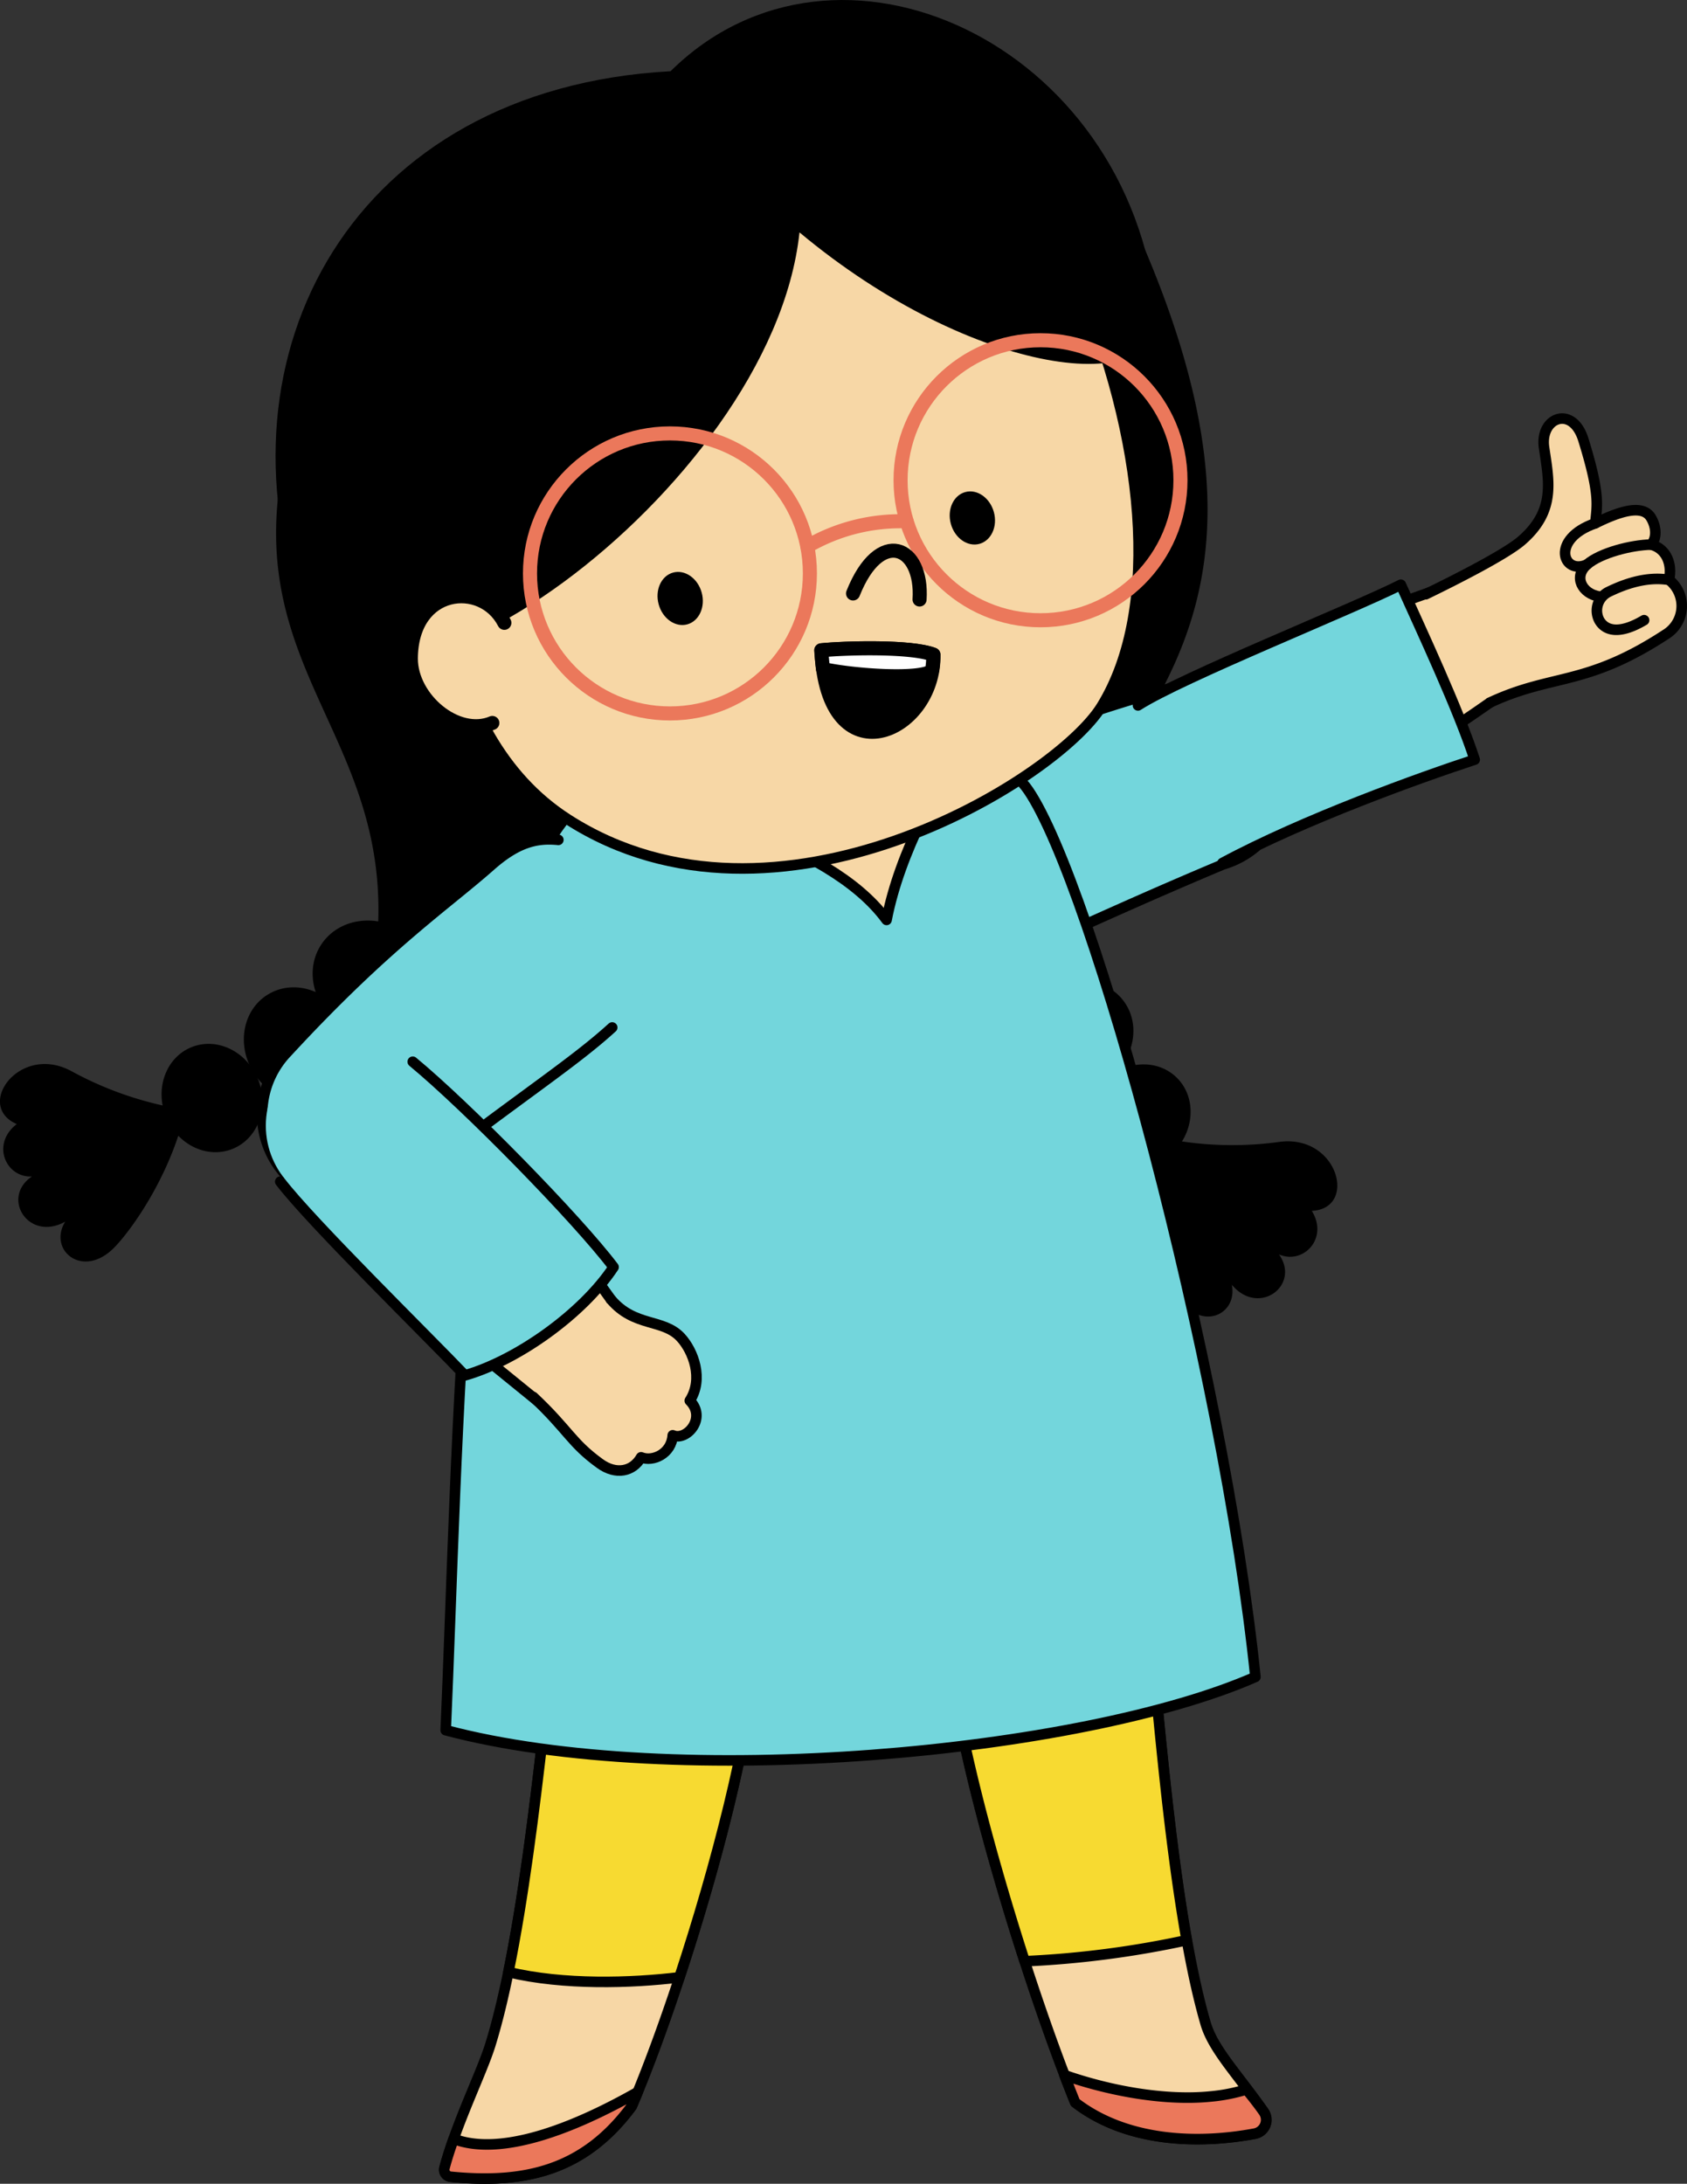 <svg xmlns="http://www.w3.org/2000/svg" viewBox="0 0 479.65 620.6"><rect x="0" y="0" width="479.65" height="620.6" fill="#333333" stroke="none"/><defs><style>.cls-1,.cls-7{fill:#f7d7a6;}.cls-1,.cls-10,.cls-2,.cls-3,.cls-5,.cls-6,.cls-7,.cls-9{stroke:#000;}.cls-1,.cls-10,.cls-2,.cls-3,.cls-5,.cls-6,.cls-7,.cls-8,.cls-9{stroke-linecap:round;stroke-linejoin:round;}.cls-1,.cls-2,.cls-3,.cls-5,.cls-6{stroke-width:3px;}.cls-2{fill:#eb785b;}.cls-3{fill:#f7da31;}.cls-4,.cls-5{fill:#73d6dc;}.cls-6,.cls-8{fill:none;}.cls-10,.cls-7,.cls-8,.cls-9{stroke-width:4px;}.cls-8{stroke:#eb785b;}.cls-10{fill:#fff;}</style></defs><g id="Layer_2" data-name="Layer 2"><g id="Laila_Pigtail" data-name="Laila Pigtail"><path d="M79,141.78c-5.17,50.84,31.44,70.73,28.42,122.83a10,10,0,0,0,15.28,9.07c53.63-33.55,64.61-49.23,81.93-68.77,26.09-29.47-.36-75.78-31.73-93.18C146.52,97.11,83.73,94.87,79,141.78Z"/><ellipse cx="106.1" cy="278.18" rx="16.05" ry="17.7" transform="translate(-184.28 212.46) rotate(-56.37)"/><ellipse cx="84.86" cy="296.81" rx="15.08" ry="16.64" transform="translate(-143.74 89.35) rotate(-31.82)"/><ellipse cx="60.3" cy="312.04" rx="14.13" ry="15.59" transform="translate(-113.03 45.65) rotate(-22.11)"/><path d="M51,321.81a5.94,5.94,0,0,0-4.56-7.61,98.67,98.67,0,0,1-26.05-9.75c-14.82-8.08-27.69,9.8-15.62,15-7.41,5.67-3.08,15.3,4.31,14.89-8.92,6-1,18.66,9.46,12.84-5,8.11,5,16.44,13.91,7.39C36.85,350.12,46.07,337.37,51,321.81Z"/><path d="M325.61,71.08c47.3,111.59-13.33,135.5-29,185.26a10,10,0,0,1-17.51,3.05c-38.19-50.43-55.67-51.89-71.64-72.56-26.85-34.75-38.76-86.51,7.46-124.21C239.53,42.52,307.21,27.67,325.61,71.08Z"/><ellipse cx="292.93" cy="269.49" rx="17.7" ry="16.05" transform="translate(-52.4 71.56) rotate(-12.79)"/><ellipse cx="306.17" cy="294.45" rx="16.64" ry="15.08" transform="translate(-115.85 246.07) rotate(-37.34)"/><ellipse cx="323.7" cy="317.42" rx="15.59" ry="14.13" transform="translate(-129.2 338.07) rotate(-47.05)"/><path d="M328.9,329.86a6,6,0,0,1,7-5.5,98.18,98.18,0,0,0,27.8.16c16.74-2.28,22.41,19,9.27,19.59,4.9,7.93-2.56,15.39-9.33,12.37,6.22,8.76-5.72,17.79-13.4,8.64,1.8,9.37-10.53,13.59-15.64,2C332.06,361.35,328,346.16,328.9,329.86Z"/></g><g id="Laila_R_Leg" data-name="Laila R Leg"><path class="cls-1" d="M324,438.93c3.79,17.39,7.25,96.58,18.78,136.11,2.15,7.38,9.13,14.47,16.54,25.09a4,4,0,0,1-2.56,6.26c-16.13,3-36.36,2.42-51-8.86C292.5,565.16,271,496.46,269.29,463.36,267.41,427.57,319.39,418,324,438.93Z"/><path class="cls-2" d="M354.4,593.79a49.06,49.06,0,0,1-10.13,2c-12.74,1.31-28.51-1.47-41.63-6.07,1.05,2.77,2.08,5.38,3.05,7.78,14.66,11.28,34.89,11.86,51,8.86a4,4,0,0,0,2.56-6.26C357.68,597.85,356,595.76,354.4,593.79Z"/><path class="cls-3" d="M337.4,551.38C330,509.86,327.08,453.3,324,438.93c-4.56-20.92-56.54-11.36-54.66,24.43,1.18,22.44,11.43,61.24,22,94A274.53,274.53,0,0,0,337.4,551.38Z"/></g><g id="Laila_L_Leg" data-name="Laila L Leg"><path class="cls-1" d="M160.48,445.37c-4.08,17.32-8.88,96.44-21.08,135.77-2.46,7.94-9.71,22.43-13,34.92a2,2,0,0,0,1.71,2.51c21.53,2.19,38.2-2,51.53-20,13.74-32.15,32.81-94.77,35.1-127.83C217.2,435,165.39,424.52,160.48,445.37Z"/><path class="cls-2" d="M179.61,598.55c.56-1.3,1.12-2.65,1.69-4-18.49,10.5-39,18.37-52.32,13.29-1,2.79-1.9,5.57-2.61,8.26a2,2,0,0,0,1.71,2.51C149.61,620.76,166.28,616.61,179.61,598.55Z"/><path class="cls-3" d="M214.71,470.72c2.49-35.76-49.32-46.2-54.23-25.35C157,460,153.06,518.84,144.55,560.44c15.69,3.76,34.95,3.16,48.62,1.49C203.5,530.63,213.12,493.6,214.71,470.72Z"/></g><g id="Laila_R_Arm" data-name="Laila R Arm"><circle class="cls-4" cx="266.59" cy="249.01" r="28.81"/><path class="cls-5" d="M279.47,274.78c14.32-4.69,31.95-13.89,68.27-29.13a25.44,25.44,0,0,0-14.31-48.83l15.6-5.4c-40.17,9.34-76.34,25-92.52,30.6-9.55,3.3-13.38,7.42-15.9,13.13"/></g><g id="Laila_R_Forearm" data-name="Laila R Forearm"><path class="cls-1" d="M328.45,198.16c28.46-12.34,57.48-22.5,97.27-36.67,17.55-6.25,28.74,16.5,11.51,28.67-52.75,37.29-60.84,39.36-87,53.7C333.14,224.34,333.14,224.34,328.45,198.16Z"/><path class="cls-4" d="M331.43,245.47a24,24,0,0,0,28.8-17.83c3-12.88-3-26.57-15.84-29.59s-27.76,5.75-30.79,18.62A24,24,0,0,0,331.43,245.47Z"/><path class="cls-5" d="M347.57,245.26c23.19-12.47,56.49-24.4,71.72-29.38-4.7-14.41-15.06-36.5-21-49.71-13.9,7-62.43,26.37-74.74,34.3"/></g><g id="Laila_R_Hand" data-name="Laila R Hand"><path class="cls-1" d="M405.37,168.88c8.72-4.22,22.84-11.42,27.25-15.25,9.74-8.45,7.81-16.77,6.39-26.43-1.26-8.61,8.1-12.21,11.19-2.18,4.82,15.59,3.86,18.47,3.39,23.69,6.41-3.17,13.4-5.68,15.84-1.55,1.51,2.55,1.74,5.76,0,7.61,4.36,1.12,6.1,5.51,5.1,10a9.47,9.47,0,0,1-.91,15.52c-22.75,14.89-32.2,11.06-50,19.38"/><path class="cls-1" d="M469.43,154.77c-5.53.09-14.4,2.34-18.21,5.66-4,3.5-1.34,8.35,3.54,9.1"/><path class="cls-6" d="M451.22,160.43c-6.89,3.12-10.51-7.27,2.37-11.72"/><path class="cls-6" d="M474.53,164.79c-6.57-1.08-12.92,1.35-17.09,3.37a5.92,5.92,0,0,0-2.75,8.09c1.55,2.78,5.33,4.39,12.76,0"/></g><g id="Laila_Dress" data-name="Laila Dress"><path class="cls-5" d="M158.72,235.12c-27.26,38.64-28.55,180.08-32,256.58C192,509,307.59,498.23,356.94,476.56c-9.08-88.44-46.26-225-64.52-251.89C275.47,199.7,190.16,190.55,158.72,235.12Z"/><path class="cls-1" d="M170.55,217.76c19.29,12.52,64.5,20.39,81.52,43.67,3.78-19.58,14.94-38.5,23.49-53.56C248.6,195.65,199.77,194.65,170.55,217.76Z"/></g><g id="Laila_L_Arm" data-name="Laila L Arm"><circle class="cls-4" cx="157.99" cy="268.12" r="28.81"/><path class="cls-5" d="M174.06,292c-11.14,10.15-25.69,19.33-56.87,43.4A25.44,25.44,0,0,1,81.77,298.9h0c28-30.34,44.89-41.53,57.71-52.85,7.58-6.69,13.06-8,19.27-7.37"/></g><g id="Laila_L_Forearm" data-name="Laila L Forearm"><path class="cls-1" d="M83.47,339.62c22.62,21.22,47.26,40.4,79.94,67.16,14.41,11.8,32.62-5.84,20.51-23.11-37.08-52.9-44.74-57.4-64.57-79.74C96.71,316.56,96.71,316.56,83.47,339.62Z"/><circle class="cls-4" cx="99.53" cy="319.89" r="23.95"/><path class="cls-5" d="M117.35,301.73c15.33,12.64,46.76,44.67,57.1,58.37-8.69,13.16-27.28,26.47-42.26,30.77-10.74-11.25-43.6-43.44-52.51-55.06"/></g><g id="Laila_L_Hand" data-name="Laila L Hand"><path class="cls-1" d="M151.62,397c10.06,9.46,10.76,13,18.93,18.91,4.56,3.33,9.38,2.35,11.72-1.76,3.36,1.37,8.65-1,9-6.26,3.91,1.76,9.78-4.89,4.85-9.84,4-6.2,1-14.06-2.51-17.91-5-5.49-13.17-2.88-19.93-10.87"/></g><g id="Laila_Head" data-name="Laila Head"><path class="cls-1" d="M306,78.82c19.41,45,24.48,93.87,7.22,121.89-13,21.12-92.73,70-151.74,32.16-38.31-24.53-38.57-82.43-37.24-107.23C128,55.33,279.39,17.18,306,78.82Z"/><path d="M190.65,20.24C237.81-26.34,321,12.08,328.88,88.66c2.58,25.11-52.21,18.58-101.57-22.62-7.83,73.86-124,155.35-141.13,107.54C60.13,100.66,100.06,25.2,190.65,20.24Z"/><path class="cls-7" d="M143.4,177c-6.29-12.23-26.51-10.15-26.59,10.18,0,11.48,13.19,22.53,23.17,18.28"/></g><g id="Laila_R_Eye" data-name="Laila R Eye"><ellipse cx="193.39" cy="170.07" rx="6.34" ry="7.63" transform="translate(-38.22 57.47) rotate(-15.4)"/></g><g id="Laila_L_Eye" data-name="Laila L Eye"><ellipse cx="276.46" cy="147.19" rx="6.34" ry="7.63" transform="translate(-29.16 78.71) rotate(-15.4)"/></g><g id="Laila_Glasses" data-name="Laila Glasses"><circle class="cls-8" cx="190.48" cy="162.96" r="39.79"/><circle class="cls-8" cx="295.84" cy="136.48" r="39.79"/><path class="cls-8" d="M229.56,155.25a52.65,52.65,0,0,1,28.2-7.09"/></g><g id="Laila_Nose" data-name="Laila Nose"><path class="cls-7" d="M242.54,168.65c7.58-19,19.9-13.62,18.91,1.72"/></g><g id="Mouth_3" data-name="Mouth 3"><path class="cls-9" d="M233.55,184.81c6.39-.66,25.33-1.24,31.86,1.23C265.75,208.73,235.17,221.67,233.55,184.81Z"/><path class="cls-10" d="M234,190.14c8.68,1.94,28.32,3.23,31,.41a25.52,25.52,0,0,0,.35-4.51c-6.53-2.47-25.47-1.89-31.86-1.23C233.64,186.72,233.8,188.49,234,190.14Z"/></g></g></svg>